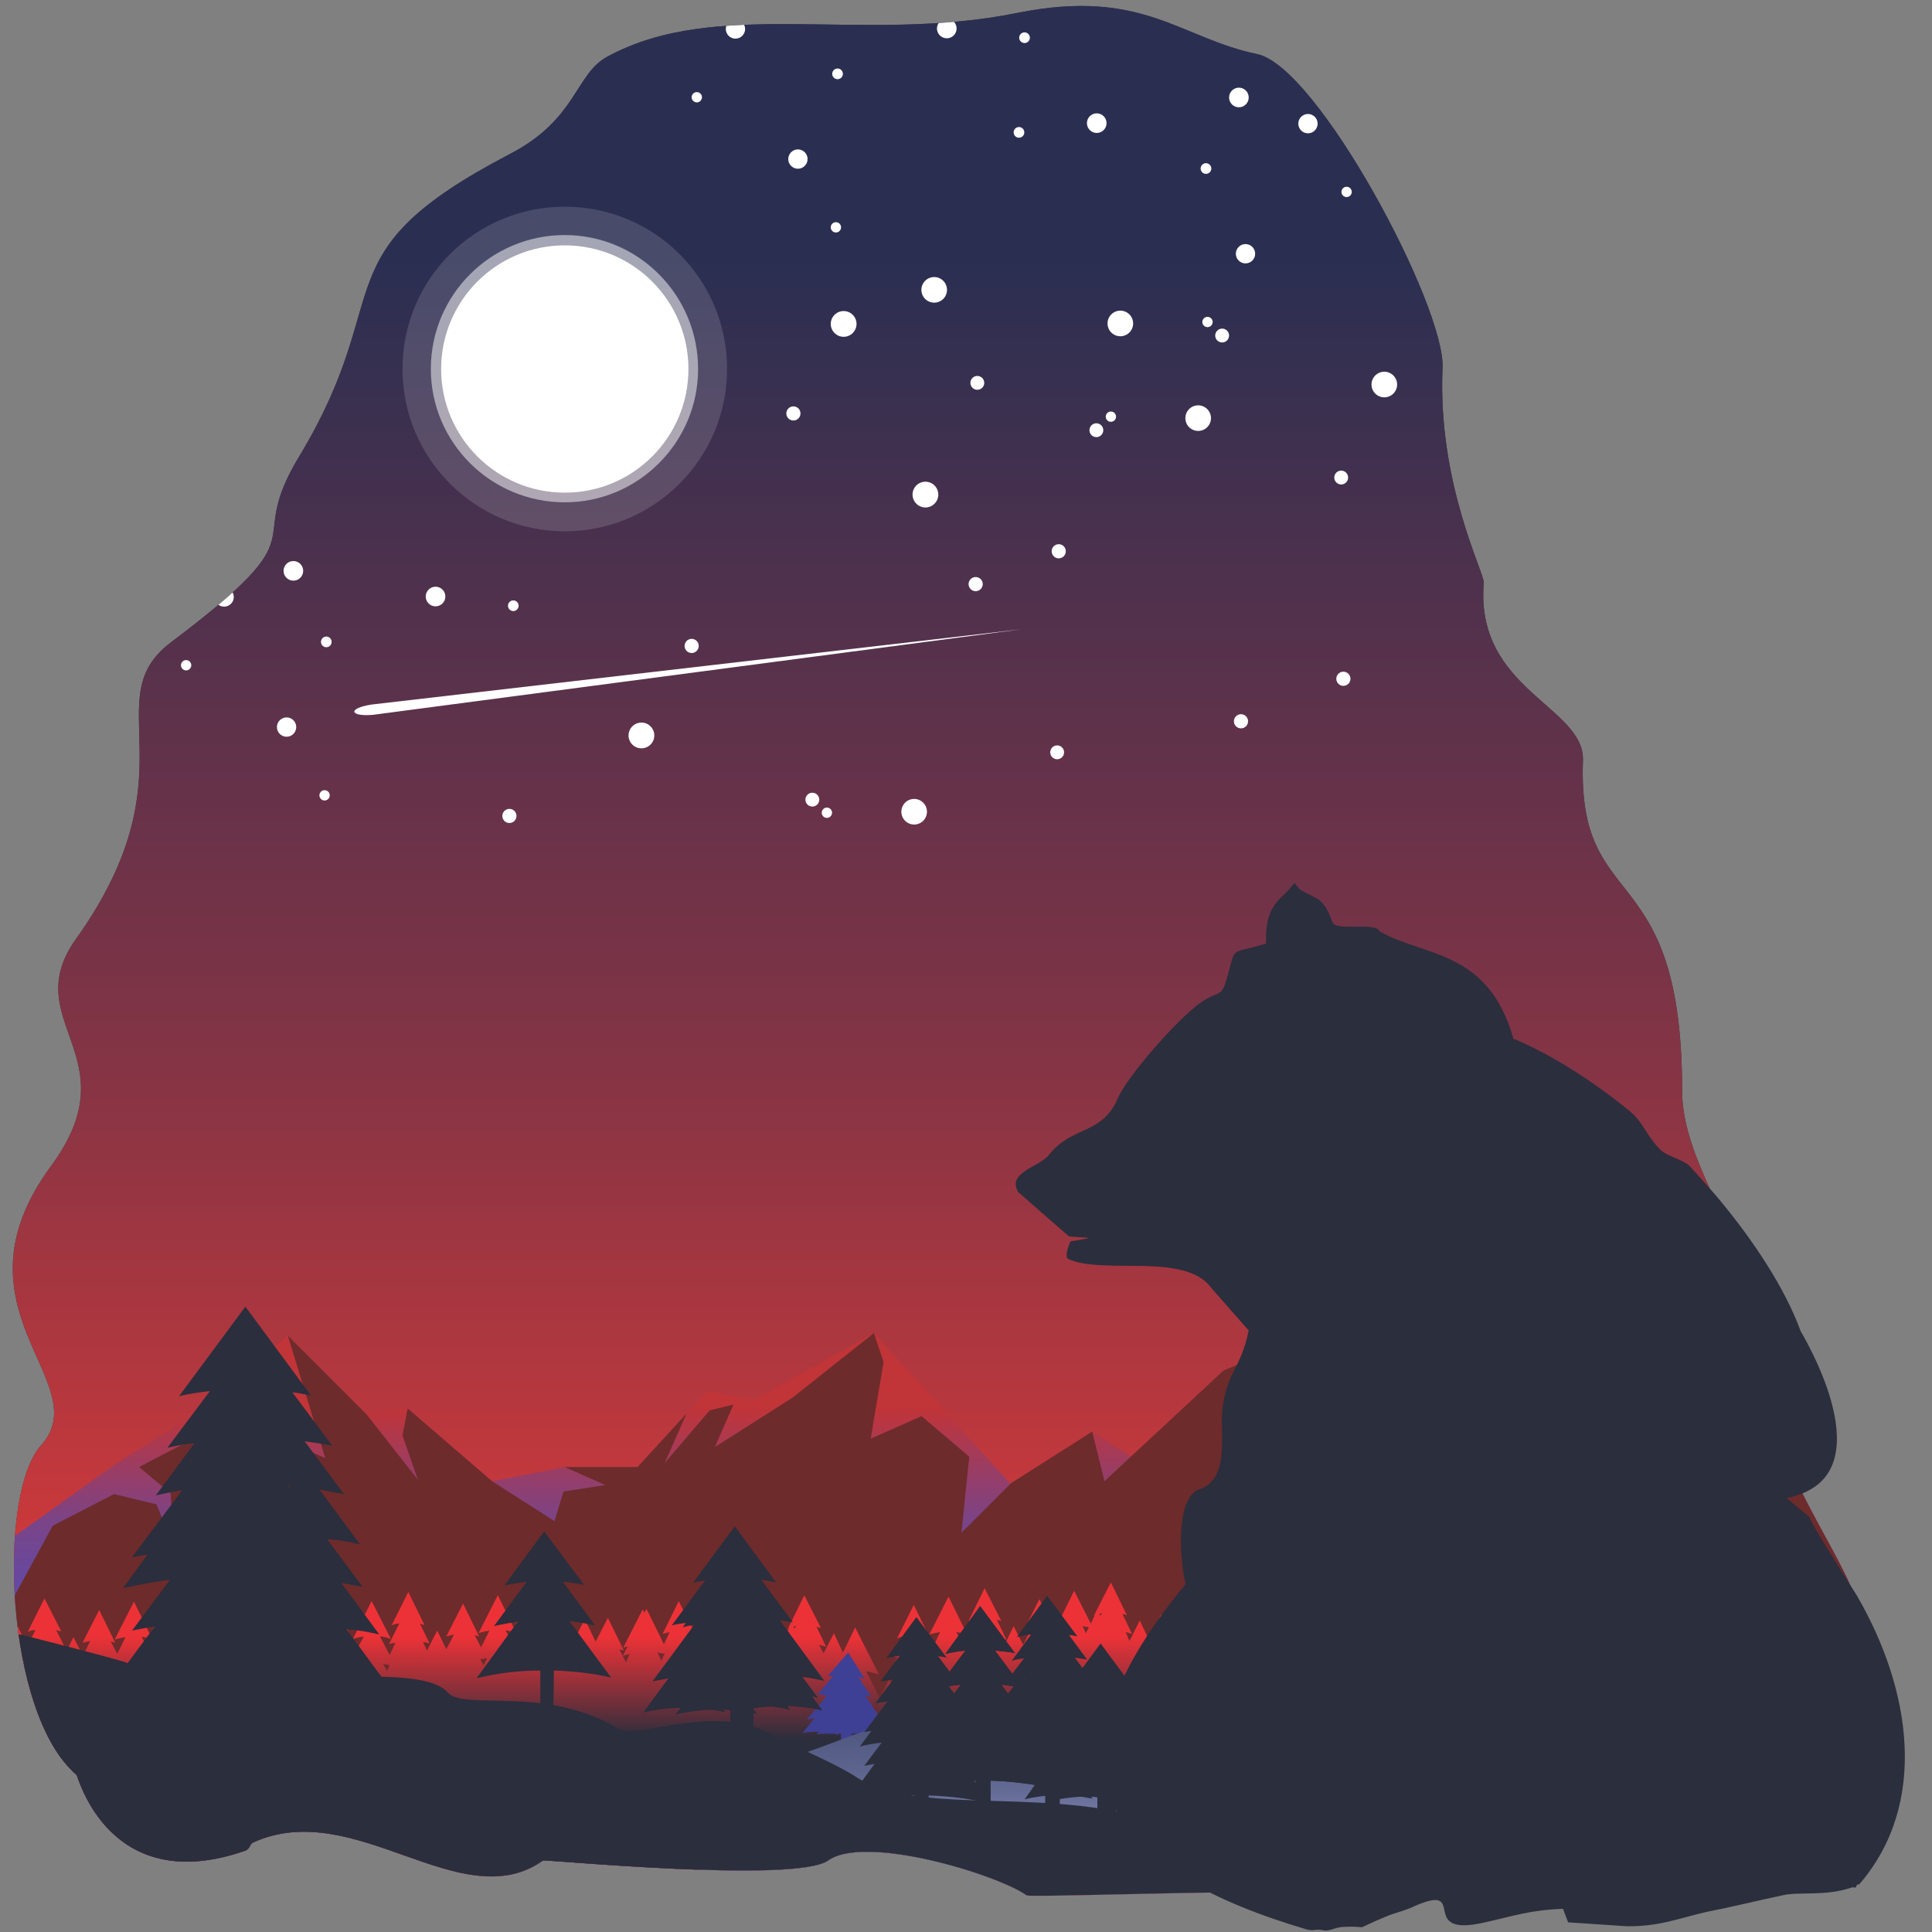 <?xml version='1.0' encoding='utf-8'?>
<svg xmlns="http://www.w3.org/2000/svg" width="3000px" height="3000px" version="1.1" style="shape-rendering:geometricPrecision; text-rendering:geometricPrecision; image-rendering:optimizeQuality; fill-rule:evenodd; clip-rule:evenodd" viewBox="0 0 3000 3000"><rect x="0" y="0" width="3000" height="3000" fill="#808080" stroke="none"/> <defs> <style type="text/css">  .str0 {stroke:white;stroke-width:2.362} .fil0 {fill:none} .fil1 {fill:#373435} .fil4 {fill:#6D2B2C} .fil11 {fill:#2B2E3C} .fil9 {fill:#3E4095} .fil12 {fill:white} .fil6 {fill:white} .fil8 {fill:white;fill-opacity:0.141} .fil7 {fill:white;fill-opacity:0.502} .fil5 {fill:url(#id21)} .fil3 {fill:url(#id22)} .fil10 {fill:url(#id23)} .fil2 {fill:url(#id24)}  </style> <clipPath id="id0"> <path d="M393 2861c158,-72 323,118 450,28 3,-2 392,36 443,0 57,-41 261,21 308,54 8,6 670,-25 831,15 26,6 35,-95 219,-58 164,34 15,-56 178,-137 31,-15 -31,-127 49,-195 80,-68 -118,-244 -118,-406 0,-198 -141,-333 -141,-468 0,-368 -163,-270 -154,-513 3,-84 -168,-110 -154,-276 1,-16 -72,-154 -64,-334 4,-96 -194,-468 -288,-487 -120,-25 -178,-103 -372,-64 -242,49 -466,-25 -637,68 -50,27 -47,97 -151,151 -299,156 -173,214 -327,469 -90,148 41,108 -199,289 -119,89 37,202 -148,461 -92,129 87,182 -39,353 -163,222 72,336 -15,433 -69,76 -56,418 55,512 2,2 50,191 261,118 9,-3 7,-10 13,-13z"/> </clipPath> <mask id="id1"> <linearGradient id="id2" gradientUnits="userSpaceOnUse" x1="934.356" y1="1178.35" x2="1203.32" y2="909.137"> <stop offset="0" style="stop-opacity:1; stop-color:white"/> </linearGradient> <rect style="fill:url(#id2)" x="549" y="976" width="1039" height="136"/> </mask> <mask id="id3"> <radialGradient id="id4" gradientUnits="userSpaceOnUse" cx="1847.15" cy="666.679" r="0" fx="1847.15" fy="666.679"> <stop offset="0" style="stop-opacity:1; stop-color:white"/> </radialGradient> <rect style="fill:url(#id4)" x="1846" y="666" width="22.629" height="327.206"/> </mask> <mask id="id5"> <radialGradient id="id6" gradientUnits="userSpaceOnUse" cx="1692.55" cy="817.01" r="0" fx="1692.55" fy="817.01"> <stop offset="0" style="stop-opacity:1; stop-color:white"/> </radialGradient> <rect style="fill:url(#id6)" x="1692" y="816" width="327.204" height="24.999"/> </mask> <mask id="id7"> <radialGradient id="id8" gradientUnits="userSpaceOnUse" cx="1789.61" cy="763.668" r="0" fx="1789.61" fy="763.668"> <stop offset="0" style="stop-opacity:1; stop-color:white"/> </radialGradient> <rect style="fill:url(#id8)" x="1788" y="762" width="131" height="131"/> </mask> <mask id="id9"> <radialGradient id="id10" gradientUnits="userSpaceOnUse" cx="1332.98" cy="166.453" r="0" fx="1332.98" fy="166.453"> <stop offset="0" style="stop-opacity:1; stop-color:white"/> </radialGradient> <rect style="fill:url(#id10)" x="1332" y="165" width="14.277" height="195.048"/> </mask> <mask id="id11"> <radialGradient id="id12" gradientUnits="userSpaceOnUse" cx="1241.22" cy="255.677" r="0" fx="1241.22" fy="255.677"> <stop offset="0" style="stop-opacity:1; stop-color:white"/> </radialGradient> <rect style="fill:url(#id12)" x="1240" y="255" width="195.047" height="15.684"/> </mask> <mask id="id13"> <radialGradient id="id14" gradientUnits="userSpaceOnUse" cx="1298.83" cy="224.017" r="0" fx="1298.83" fy="224.017"> <stop offset="0" style="stop-opacity:1; stop-color:white"/> </radialGradient> <rect style="fill:url(#id14)" x="1298" y="223" width="78.983" height="78.983"/> </mask> <mask id="id15"> <radialGradient id="id16" gradientUnits="userSpaceOnUse" cx="1001.5" cy="775.748" r="0" fx="1001.5" fy="775.748"> <stop offset="0" style="stop-opacity:1; stop-color:white"/> </radialGradient> <rect style="fill:url(#id16)" x="1000" y="775" width="10.711" height="138.633"/> </mask> <mask id="id17"> <radialGradient id="id18" gradientUnits="userSpaceOnUse" cx="936.57" cy="838.886" r="0" fx="936.57" fy="838.886"> <stop offset="0" style="stop-opacity:1; stop-color:white"/> </radialGradient> <rect style="fill:url(#id18)" x="936" y="838" width="138.633" height="11.708"/> </mask> <mask id="id19"> <radialGradient id="id20" gradientUnits="userSpaceOnUse" cx="977.336" cy="816.482" r="0" fx="977.336" fy="816.482"> <stop offset="0" style="stop-opacity:1; stop-color:white"/> </radialGradient> <rect style="fill:url(#id20)" x="976" y="815" width="56.582" height="56.582"/> </mask> <linearGradient id="id21" gradientUnits="userSpaceOnUse" x1="1421.98" y1="2540.9" x2="1421.98" y2="2701.19"> <stop offset="0" style="stop-opacity:1; stop-color:#ED3237"/> <stop offset="1" style="stop-opacity:1; stop-color:#2B2E3C"/> </linearGradient> <linearGradient id="id22" gradientUnits="userSpaceOnUse" x1="1442.9" y1="2186.1" x2="1442.9" y2="2677.06"> <stop offset="0" style="stop-opacity:1; stop-color:#C13438"/> <stop offset="0.361" style="stop-opacity:1; stop-color:#7A4488"/> <stop offset="1" style="stop-opacity:1; stop-color:#3254D9"/> </linearGradient> <linearGradient id="id23" gradientUnits="userSpaceOnUse" x1="2021.74" y1="2492.85" x2="2021.74" y2="2920.31"> <stop offset="0" style="stop-opacity:1; stop-color:#293055"/> <stop offset="0.671" style="stop-opacity:1; stop-color:#636A94"/> <stop offset="1" style="stop-opacity:1; stop-color:#9EA5D3"/> </linearGradient> <linearGradient id="id24" gradientUnits="userSpaceOnUse" x1="1437.48" y1="400.461" x2="1437.48" y2="2595.03"> <stop offset="0" style="stop-opacity:1; stop-color:#2A2F52"/> <stop offset="0.569" style="stop-opacity:1; stop-color:#843445"/> <stop offset="1" style="stop-opacity:1; stop-color:#DF3A38"/> </linearGradient> </defs> <g id="Layer_x0020_1">  <rect class="fil0" width="3000" height="3000"/> <path class="fil1" d="M393 2861c158,-72 323,118 450,28 3,-2 392,36 443,0 57,-41 261,21 308,54 8,6 670,-25 831,15 26,6 35,-95 219,-58 164,34 15,-56 178,-137 31,-15 -31,-127 49,-195 80,-68 -118,-244 -118,-406 0,-198 -141,-333 -141,-468 0,-368 -163,-270 -154,-513 3,-84 -168,-110 -154,-276 1,-16 -72,-154 -64,-334 4,-96 -194,-468 -288,-487 -120,-25 -178,-103 -372,-64 -242,49 -466,-25 -637,68 -50,27 -47,97 -151,151 -299,156 -173,214 -327,469 -90,148 41,108 -199,289 -119,89 37,202 -148,461 -92,129 87,182 -39,353 -163,222 72,336 -15,433 -69,76 -56,418 55,512 2,2 50,191 261,118 9,-3 7,-10 13,-13z"/> <g style="clip-path:url(#id0)"> <g id="_403455936"> <rect class="fil2" x="-224" y="-26" width="3322" height="3048"/> <polygon class="fil3" points="-23,2418 180,2273 302,2196 447,2074 569,2196 633,2187 764,2300 877,2278 990,2278 1099,2160 1171,2174 1357,2070 1570,2305 1696,2223 1760,2264 1900,2128 2009,2083 2221,1920 2547,2219 2638,2350 2801,2223 3045,2599 2402,2943 -159,2893 "/> <polygon class="fil4" points="-23,2418 23,2477 82,2369 177,2320 243,2336 270,2402 265,2319 216,2278 306,2231 314,2275 380,2210 505,2264 447,2074 569,2196 649,2298 625,2229 633,2187 764,2300 861,2362 875,2316 940,2306 877,2278 990,2278 1066,2195 1032,2272 1102,2190 1139,2181 1110,2247 1231,2170 1357,2070 1372,2115 1352,2234 1431,2199 1505,2262 1493,2380 1570,2303 1696,2223 1715,2300 1900,2128 2009,2083 2221,1920 2217,1982 2171,2118 2255,2031 2315,2037 2248,2096 2320,2061 2389,2149 2424,2129 2562,2293 2600,2373 2689,2293 2735,2305 2801,2223 3045,2599 2402,2943 -159,2893 "/> <path class="fil5" d="M908 2514l-19 38 -15 -29 -15 31 -7 -13c4,0 7,1 11,2l-16 -30c3,0 5,1 7,2l-25 -52 -26 52 2 -1 -7 14 -25 -51 -30 59c6,-2 11,-3 17,-4l-13 26 -10 -19c2,1 5,1 7,2l-25 -51 -26 51c4,-1 8,-2 12,-3l-12 23 -14 -29 -16 31 -6 -13c3,0 7,1 10,2l-15 -31c2,1 5,2 7,2l-25 -51 -26 52c4,-2 8,-3 12,-3l-16 32c3,-1 7,-2 10,-2l-9 19 -15 -29c6,0 11,2 17,4l-30 -59 -29 59c5,-2 11,-3 17,-4l-14 26 -9 -19c2,0 4,1 7,2l-26 -51 -25 51c4,-1 8,-2 12,-3l-17 33c4,-1 7,-2 11,-3l-15 30c3,-1 6,-2 10,-3l-15 29 -28 -57c6,1 13,3 19,5l-36 -73 -37 73c7,-2 14,-4 21,-5l-21 41 -7 -14 -14 30 -21 -41c7,1 13,3 20,5l-37 -73 -19 38 -15 -29 -15 31 -7 -13c4,0 7,1 11,2l-15 -31c2,1 4,2 7,3l-26 -52 -25 52 1 -1 -7 14 -25 -51 -30 59c6,-2 12,-3 17,-4l-13 26 -10 -19c3,1 5,1 7,2l-25 -51 -26 51c4,-1 8,-2 12,-3l-11 23 -15 -29 -15 31 -7 -13c4,0 7,1 11,2l-16 -31c3,1 5,2 8,2l-26 -51 -26 52c4,-2 8,-3 12,-3l-16 32c3,-1 7,-2 10,-2l-9 19 -15 -29c6,0 11,2 17,4l-29 -59 -30 59c6,-2 11,-3 17,-4l-13 26 -10 -19c2,0 5,1 7,2l-25 -51 -26 51c4,-1 8,-2 12,-3l-16 33c3,-1 7,-2 10,-3l-15 30c3,-1 7,-2 10,-3l-19 39c2,-1 4,-1 6,-2l-10 20c6,-2 12,-4 18,-5l-14 29c3,-1 5,-2 8,-2l-25 50c20,-7 39,-10 59,-11l0 60 12 0c0,0 0,-29 0,-60 14,1 27,3 40,6l0 35 12 0c0,0 0,-13 0,-31l1 0 -1 -1c0,-8 0,-18 0,-27 13,0 25,2 38,5l-9 17c6,-2 11,-3 17,-4l0 33 12 0c0,0 0,-12 1,-29 4,-1 9,-2 14,-2l0 0 0 0c1,0 1,0 2,0l0 0 0 0c1,0 2,0 2,0 3,0 6,1 9,2l-1 -2c2,0 4,0 5,0l0 36 16 0c0,0 0,-15 0,-33 1,0 2,1 3,1l-3 -5 0 -1c5,-1 9,-2 13,-2 2,0 3,1 4,1l0 50 8 0 0 2 12 0c0,0 0,-10 0,-25 3,0 5,0 7,0l-3 5c6,-2 12,-3 18,-4l0 1 0 -1c1,0 1,0 2,0 2,1 5,1 7,2l-1 -2c1,0 3,1 4,1l0 27 12 0c0,0 0,-10 0,-23l6 0 0 0 0 0 0 0 0 0 0 0 0 0 0 0 0 0 0 0 0 0 0 0 0 0 0 0 0 -1 0 0 0 0 0 0 0 0 0 0 0 -1 0 0 0 0 0 0 0 0 0 -1 0 0 0 0 0 0 0 -1 0 0 0 0 0 0 0 -1 0 0 0 0 0 -1 0 0 0 0 0 -1 0 0c2,0 3,0 4,0 4,0 7,1 10,2l-1 -3c4,1 7,1 11,2l0 7 12 0c0,0 0,-17 0,-40 4,-1 7,-1 11,-2l0 34 12 0c0,0 0,-12 0,-30 5,-1 11,-2 16,-2l0 0 0 0c1,0 2,0 3,0 3,0 6,1 9,2l-2 -2c2,0 4,0 5,0l0 36 16 0c0,0 0,-15 1,-33 1,1 1,1 2,1l-2 -5 0 -1c4,-1 8,-1 13,-2 1,0 2,1 4,1l0 50 12 0 0 -21c5,-1 9,-2 14,-2l-3 5c6,-2 12,-3 18,-3l0 0 1 0c0,-1 1,-1 1,-1 3,1 5,2 7,2l-1 -2c1,1 3,1 4,1l0 27 12 0c0,0 0,-11 0,-25 1,0 2,1 3,1l-2 -4 0 -1c3,0 6,-1 10,-1 3,0 6,1 9,2l-1 -2c4,0 8,0 11,1l0 7 12 0c0,0 1,-29 1,-60 10,1 21,2 31,4l-16 33c20,-7 39,-10 59,-11l0 60 12 0c0,0 0,-29 0,-60 13,1 26,3 40,6l0 35 12 0c0,0 0,-13 0,-31l0 0 0 -1c0,-8 0,-18 0,-27 12,0 25,2 37,5l-9 17c6,-2 12,-3 18,-4l0 33 12 0c0,0 0,-12 0,-29 5,-1 10,-2 14,-2l0 0 0 0c1,0 2,0 3,0l0 0 0 0c1,0 1,0 2,0 3,0 6,1 9,2l-1 -2c1,0 3,0 5,0l0 36 16 0c0,0 0,-15 0,-33 1,0 2,1 3,1l-3 -5 0 -1c4,-1 9,-2 13,-2 1,0 3,1 4,1l0 50 8 0 0 2 12 0c0,0 0,-10 0,-25 2,0 4,0 7,0l-3 5c6,-2 12,-3 18,-4l0 1 0 -1c1,0 1,0 2,0 2,1 4,1 6,2l0 -2c1,0 2,1 4,1l0 27 12 0c0,0 0,-10 0,-23l6 0 0 0 0 0 0 0 0 0 0 0 0 0 0 0 0 0 0 0 0 0 0 0 0 0 0 0 0 -1 0 0 0 0 0 0 0 0 0 0 0 -1 0 0 0 0 0 0 0 0 0 -1 0 0 0 0 0 0 0 -1 0 0 0 0 0 0 0 -1 0 0 0 0 0 -1 0 0 0 0 0 -1 0 0c1,0 3,0 4,0 3,0 7,1 10,2l-1 -3c3,1 7,1 11,2l0 7 12 0c0,0 0,-17 0,-40 3,-1 7,-1 10,-2l0 34 12 0c0,0 0,-12 0,-29 6,-2 11,-3 17,-3l0 0 0 0c1,0 2,0 2,0 3,0 6,1 9,2l-1 -2c2,0 3,0 5,0l0 36 16 0 0 -6c6,-2 11,-3 17,-5l0 22 12 0 0 -21c5,-1 10,-2 15,-2l-3 5c5,-1 9,-2 14,-3l0 54 12 0c0,0 0,-24 0,-53l1 0 -1 0 0 -2c2,1 3,1 4,1l0 27 12 0c0,0 0,-11 0,-25 1,0 2,1 2,1l-2 -4 0 -1c3,0 5,-1 8,-1 5,1 11,2 16,3l0 36 12 0 0 0 0 0 0 0 0 0 0 0 0 0 0 -1 0 0 0 0 0 0 0 0 0 0 0 0 0 0 0 0 0 0 0 0 0 0 0 -1 0 0 0 0 0 0 0 0 0 0 0 0 0 -1 0 0 0 0 0 0 0 0 0 -1 0 0 0 0 0 0 0 0 0 -1 0 0 0 0 0 0 0 0 0 -1 0 0 0 0 0 -1 0 0 0 0 0 0 0 -1 0 0 0 0 0 0 0 -1 0 0 0 0 0 0 0 -1 0 0 0 -1 0 0 0 0 0 -1 0 0 0 0 0 -1 0 0 0 0 0 -1 0 0 0 -1 0 0 0 0 0 0 0 -1 0 0 0 -1 0 0 0 0 0 -1 0 0 0 -1 0 0 0 -1 0 0 0 -1 0 0 0 -1 0 0 0 0 0 -1 0 0 0 -1 0 0 0 -1 0 0 0 0 0 -1 0 0 0 -1 0 0 0 -1 0 -1 0 0 0 0 0 -1 0 0 0 -1 6 0c0,0 0,-12 0,-29l1 0 0 0 1 0 0 0 0 0 1 0 1 1 0 0 0 0 1 0 0 0 0 0 1 0 0 0 1 0 0 0 1 0 0 0 1 0 0 0 1 0 0 0 1 0 0 0 0 0 1 0 0 0 1 1 0 0 1 0 0 0 2 0 0 0 0 0 1 0 2 1 0 0 0 0 1 0 0 0 1 0 0 0 0 0 1 0 0 0 0 0 1 0 1 1 1 0 0 0 1 0 0 0 0 0 1 0 0 0 0 0 1 0 0 0 1 1 0 0 0 0 1 0 0 0 1 0 0 0 0 0 1 0 0 0 -9 18c6,-2 12,-4 17,-4l0 33 13 0c0,0 0,-12 0,-29 4,-1 9,-2 14,-3l0 0 0 0c1,0 1,0 2,0l0 0 0 0c1,0 2,0 3,0 3,1 5,1 8,2l-1 -2c2,0 4,0 5,0l0 36 16 0c0,0 0,-15 1,-32 0,0 1,0 2,0l-2 -5 0 0c4,-2 8,-2 13,-3 1,1 2,1 3,1l0 50 8 0 0 2 12 0c0,0 0,-10 1,-24 2,-1 4,-1 6,-1l-3 5c6,-2 12,-3 18,-3l0 0 0 0c1,0 2,0 2,0 2,0 5,1 7,2l-1 -2c1,0 3,0 4,0l0 27 12 0c0,0 0,-10 0,-22l6 0 0 0 0 0 0 0 0 0 0 0 0 0 0 -1 0 0 0 0 0 0 0 0 0 0 0 0 0 0 0 0 0 -1 0 0 0 0 0 0 0 0 0 -1 0 0 0 0 0 0 0 0 0 -1 0 0 0 0 0 0 0 -1 0 0 0 0 0 -1 0 0 0 0 0 0 0 -1 0 0 0 0 0 -1c2,0 3,0 4,0 4,1 7,1 10,3l-1 -3c4,0 8,0 11,1l0 7 12 0c0,0 0,-17 1,-39 3,-1 6,-2 10,-2l0 33 12 0c0,0 0,-12 0,-29 5,-2 11,-2 16,-3l0 0 1 0c0,0 1,0 2,0 3,1 6,1 9,2l-2 -2c2,0 4,0 6,0l0 36 15 0c0,0 1,-15 1,-32 1,0 2,0 2,1l-2 -6 0 0c4,-1 9,-2 13,-2 1,0 2,0 4,0l0 50 12 0c0,0 0,-8 0,-21 5,-1 10,-2 14,-2l-2 6c6,-2 12,-4 18,-4l-1 0 1 0c0,0 1,0 1,0 3,0 5,1 7,2l-1 -2c2,0 3,0 4,0l0 27 12 0c0,0 1,-11 1,-24 0,0 1,0 2,0l-2 -4 0 0c3,-1 6,-2 10,-2 3,1 6,2 10,3l-2 -3c3,0 5,0 8,1l0 23 12 0 0 -16 4 0c0,0 0,-19 0,-43 12,0 24,2 36,6l0 35 12 0c0,0 0,-14 0,-32l1 0 -1 -1 1 -16c1,0 2,1 3,1l-3 -7 0 -5c12,1 24,2 37,5l-9 18c6,-2 12,-4 18,-4l0 33 12 0c0,0 0,-12 0,-29 4,-1 9,-2 14,-3l0 0 0 0c1,0 1,0 2,0l0 0 0 0c1,0 2,0 3,0 3,1 6,1 8,2l-1 -2c2,0 4,0 5,0l0 36 16 0c0,0 0,-15 1,-32 0,0 1,0 2,0l-2 -5 0 0c4,-1 8,-2 13,-3 1,1 2,1 4,1l0 50 7 0 0 2 12 0c0,0 1,-10 1,-24 2,-1 4,-1 6,-1l-3 6c6,-2 12,-4 18,-4l0 0 1 0c0,0 1,0 1,0 2,0 5,1 7,2l-1 -2c1,0 3,0 4,0l0 27 12 0c0,0 0,-10 0,-22l6 0 0 0 0 0 0 0 0 0 0 0 0 0 0 0 0 0 0 -1 0 0 0 0 0 0 0 0 0 0 0 0 0 0 0 -1 0 0 0 0 0 0 0 0 0 -1 0 0 0 0 0 0 0 0 0 -1 0 0 0 0 0 -1 0 0 0 0 0 0 0 -1 0 0 0 0 0 -1 1 0 0 0 0 0c1,-1 2,-1 3,-1 4,1 7,2 10,3l-1 -3c4,0 8,1 11,1l0 7 12 0c0,0 1,-17 1,-39 3,-1 6,-2 10,-2l0 33 12 0c0,0 0,-12 0,-29 5,-2 11,-2 16,-3l0 0 1 0c0,0 1,0 2,0 3,1 6,2 9,3l-2 -3c2,0 4,0 6,0l0 36 15 0c0,0 1,-15 1,-32 1,0 2,0 3,1l-3 -6 0 0c4,-1 9,-2 13,-2 1,0 2,0 4,0l0 50 12 0 0 -21c5,-1 10,-2 14,-2l-2 6c6,-2 12,-4 18,-4l0 0 0 0c0,0 1,0 1,0 3,0 5,1 7,2l-1 -2c2,0 3,0 4,0l0 27 12 0c0,0 1,-11 1,-24 0,0 1,0 2,0l-2 -4 0 0c3,-1 6,-2 10,-2 3,1 6,2 10,3l-2 -3c4,0 8,1 12,1l0 7 12 0c0,0 0,-28 0,-59 10,0 21,1 31,4l-16 32c20,-6 39,-10 59,-10l0 59 12 0c0,0 0,-28 0,-59 13,0 27,2 40,6l0 35 12 0c0,0 0,-13 0,-32l1 0 -1 -1c0,-8 0,-17 0,-27 13,1 25,2 37,5l-8 18c6,-2 11,-4 17,-4l0 33 12 0c0,0 0,-12 0,-29 5,-1 10,-2 15,-3l-1 0 1 0c0,0 1,0 2,0l0 0 0 0c1,0 2,0 2,0 3,1 6,1 9,2l-1 -2c2,0 3,0 5,0l0 36 16 0c0,0 0,-15 0,-32 1,0 2,0 3,0l-3 -5 0 0c5,-1 9,-2 13,-3 2,1 3,1 4,1l0 50 8 0 0 2 12 0c0,0 0,-10 0,-24 2,-1 5,-1 7,-1l-3 6c6,-2 12,-4 18,-4l0 0 0 0c1,0 1,0 2,0 2,0 4,1 7,2l-1 -2c1,0 2,0 4,0l0 27 12 0c0,0 0,-10 0,-22l6 0 0 0 0 0 0 0 0 0 0 0 0 0 0 0 0 0 0 -1 0 0 0 0 0 0 0 0 0 0 0 0 0 0 0 -1 0 0 0 0 0 0 0 0 0 -1 0 0 0 0 0 0 0 0 0 -1 0 0 0 0 0 -1 0 0 0 0 0 0 0 -1 0 0 0 0 0 -1 0 0 0 0 0 0c1,-1 3,-1 4,-1 3,1 7,2 10,3l-1 -3c3,0 7,1 11,1l0 7 12 0c0,0 0,-17 0,-39 4,-1 7,-2 10,-2l0 33 13 0c0,0 0,-12 0,-29 5,-2 11,-2 16,-3l0 0 0 0c1,0 2,0 2,0 3,1 6,2 9,3l-1 -3c2,0 4,0 5,0l0 36 16 0 0 -6c6,-1 12,-3 17,-4l0 21 12 0 1 -21c4,-1 9,-2 14,-2l-3 6c5,-2 10,-3 14,-4l0 55 12 0c0,0 1,-25 1,-53l0 0 0 -1 0 -1c1,0 2,0 3,0l0 27 12 0c0,0 0,-11 0,-24 1,0 2,0 2,0l-2 -4 0 0c3,-1 6,-1 8,-2 6,1 11,2 16,4l0 35 12 0 0 0 0 0 0 0 0 0 0 0 0 0 0 0 0 0 0 0 0 0 0 0 0 0 0 -1 0 0 0 0 0 0 0 0 0 0 0 0 0 0 0 0 0 -1 0 0 0 0 0 0 0 0 0 0 0 0 0 -1 0 0 0 0 0 0 0 0 0 -1 0 0 0 0 0 0 0 -1 0 0 0 0 0 0 0 0 0 -1 0 0 0 0 0 -1 0 0 0 0 0 0 0 -1 0 0 0 0 0 -1 0 0 0 0 0 -1 0 0 0 0 0 -1 0 0 0 0 0 0 0 -1 0 0 0 0 0 -1 0 0 0 -1 0 0 0 0 0 -1 0 0 0 -1 0 0 0 0 0 -1 0 0 0 -1 0 0 0 0 1 -1 0 0 0 -1 0 0 0 0 0 -1 0 0 0 -1 0 0 0 -1 0 0 0 -1 0 0 0 -1 0 0 0 -1 0 0 0 -1 0 0 0 0 0 -1 0 0 0 -1 0 0 0 -1 0 -1 5 0c0,0 0,-12 0,-28l1 0 0 0 1 0 0 0 1 0 0 0 1 0 0 0 1 0 0 0 0 0 1 0 0 0 0 0 1 0 0 0 2 0 0 0 0 1 0 0 1 0 0 0 1 0 0 0 0 0 1 0 0 0 1 0 0 0 1 0 0 0 2 0 0 0 1 1 0 0 2 0 0 0 0 0 1 0 0 0 1 0 0 0 1 0 0 0 0 1 1 0 0 0 2 0 0 0 0 0 1 0 0 0 1 0 0 0 0 1 1 0 0 0 0 0 1 0 0 0 1 0 0 0 0 0 1 0 0 0 1 1 0 0 0 0 -9 17c6,-2 12,-3 18,-4l0 33 12 0c0,0 0,-12 0,-29 5,-1 9,-2 14,-2l0 0 0 0c1,0 2,-1 2,-1l0 0 1 0c0,0 1,0 2,0 3,1 6,2 9,3l-2 -3c2,0 4,0 6,1l0 35 15 0c0,0 1,-14 1,-32 1,0 2,1 2,1l-2 -6 0 0c4,-1 8,-2 13,-2 1,0 2,0 4,1l0 50 7 0 0 2 13 0c0,0 0,-10 0,-25 2,0 4,0 6,-1l-2 6c6,-2 12,-3 17,-4l0 0 1 0c0,0 1,0 1,0 3,1 5,1 7,2l-1 -2c2,0 3,0 4,0l0 28 12 0c0,0 0,-10 1,-23l6 0 0 0 0 0 0 0 0 0 0 0 0 0 0 0 0 0 0 0 0 0 0 -1 0 0 0 0 0 0 0 0 0 0 0 0 0 0 0 -1 0 0 0 0 0 0 0 -1 0 0 0 0 0 0 0 0 0 -1 0 0 0 0 0 -1 0 0 0 0 0 0 0 -1 0 0 0 0 0 -1 0 0 0 0c1,0 2,0 4,-1 3,1 6,2 10,3l-2 -3c4,0 8,1 11,2l0 7 13 0c0,0 0,-18 0,-40 3,-1 7,-1 10,-2l0 33 12 0c0,0 0,-12 0,-29 6,-1 11,-2 17,-2l0 0 0 0c1,-1 1,-1 2,-1 3,1 6,2 9,3l-1 -3c1,0 3,1 5,1l0 35 16 0c0,0 0,-14 0,-32 1,0 2,1 3,1l-3 -5 0 -1c4,-1 9,-2 13,-2 1,0 3,0 4,1l0 50 12 0c0,0 0,-9 0,-21 5,-2 10,-2 14,-2l-2 5c6,-2 12,-3 18,-4l0 0 0 0c0,0 1,0 2,0 2,1 4,1 6,2l-1 -2c2,0 3,0 4,0l0 28 13 0c0,0 0,-11 0,-25 1,0 1,0 2,1l-2 -4 0 -1c3,-1 7,-1 10,-1 3,0 7,1 10,2l-2 -3c4,0 8,1 12,2l0 7 12 0c0,0 0,-29 0,-60 18,1 35,4 53,10l-38 -77c7,2 15,3 23,6l-30 -59c7,1 13,2 20,4l-37 -72 -36 73c7,-2 13,-4 20,-5l-20 41 -7 -14 -15 30 -20 -41c6,1 12,2 19,4l-36 -72 -20 38 -14 -29 -16 31 -6 -13c3,0 7,1 10,2l-15 -31c2,1 5,1 7,2l-25 -51 -26 52 1 -1 -6 13 -26 -51 -29 60c5,-2 11,-3 16,-4l-13 26 -9 -19c2,0 4,1 7,2l-26 -51 -25 51c4,-1 7,-2 11,-3l-11 23 -14 -29 -16 31 -7 -14c4,1 8,2 11,3l-15 -31c2,1 5,1 7,2l-26 -51 -25 52c4,-2 8,-3 12,-4l-10 19 -27 -55 -3 7 -3 -6 -29 60 0 0 0 0 0 0 0 0 0 0 0 -1 0 0 0 0 0 0 0 0 0 0 0 0 1 0 0 0 0 0 0 0 0 0 0 0 0 0 0 0 0 0 0 0 0 0 0 0 0 0 0 0 0 0 1 0 0 0 0 0 0 0 0 0 0 0 0 0 0 0 0 0 0 0 0 0 0 0 0 0 0 0 1 0 0 0 0 0 0 0 0 0 0 0 0 0 0 0 0 0 0 -1 0 0 0 0 0 0 0 0 1 0 0 0 0 0 0 0 0 0 0 0 0 0 0 0 0 0 0 0 0 0 0 0 0 0 0 0 1 0 0 0 0 0 0 0 0 0 0 0 0 0 0 0 0 0 0 0 0 0 0 0 0 0 0 0 1 0 0 0 0 0 0 0 -8 15c4,-2 8,-3 11,-4l-6 13 -10 -19c3,0 5,1 8,2l-26 -51 -18 37 -18 -36 -19 39 -15 -30 -15 32 -7 -14c4,1 7,2 11,3l-16 -31c3,0 5,1 8,2l-26 -51 -25 51 1 0 -7 13 -25 -51 -30 59c6,-1 11,-3 17,-4l-13 27 -10 -20c2,1 5,2 7,2l-25 -51 -26 52c4,-2 8,-3 12,-3l-11 23 -15 -30 -15 31 -7 -13c4,1 7,2 11,3l-16 -31c3,0 5,1 7,2l-25 -51 -26 51c4,-1 8,-2 12,-3l-16 33c3,-1 7,-2 10,-3l-9 19 -15 -29c6,1 11,2 17,4l-29 -59 -30 59c6,-2 11,-3 17,-4l-13 27 -10 -20c2,1 5,2 7,2l-25 -51 -26 52c4,-2 8,-3 12,-3l-17 32c4,-1 7,-2 11,-2l-15 30c3,-2 7,-2 10,-3l-14 28 -29 -57c7,1 13,3 20,5l-37 -73 -36 74c6,-3 13,-4 20,-5l-21 41 -6 -14 -15 29 -21 -40c7,0 13,2 20,4l-37 -73 -19 39 -14 -30 -16 32 -6 -14c3,1 7,2 10,3l-15 -31c2,0 5,1 7,2l-25 -51 -26 51 1 0 -6 13 -26 -51 -29 59c5,-1 11,-3 16,-4l-13 27 -10 -20c3,1 5,2 8,2l-26 -51 -26 52c4,-2 8,-3 12,-3l-11 22 -15 -29 -15 31 -7 -13c4,1 7,2 11,3l-15 -31c2,0 4,1 7,2l-26 -51 -25 51c4,-1 8,-2 11,-3l-16 33c4,-1 7,-2 11,-3l-10 19 -15 -29c6,1 12,2 17,4l-29 -59 -30 59c6,-2 12,-3 17,-4l-12 25 -9 -17c2,0 4,1 5,1l-25 -51 -26 52c4,-2 8,-3 12,-3l-16 32c2,0 3,-1 5,-1l-6 13c1,-1 3,-2 5,-2l-9 18c4,-2 7,-2 10,-3l-9 18 -4 -9 -15 29 -21 -41c7,1 13,3 20,5l-37 -73 -19 39 -14 -30 -16 31 -7 -13c4,1 8,2 11,3l-15 -31c2,0 5,1 7,2l-26 -51 -25 51 1 0 -6 13 -26 -51 -29 59c5,-2 11,-3 16,-4l-13 27 -10 -20c3,1 5,2 8,2l-26 -51 -26 52c4,-2 8,-3 12,-3l-11 22 -15 -29 -15 31 -7 -13c4,1 7,1 11,3l-15 -31c2,0 4,1 7,2l-26 -51 -25 51c4,-1 7,-2 11,-3l-9 19 -27 -55 -3 6 -3 -5 -30 59 0 0 1 0 0 0 0 0 0 0 0 0 0 0 0 0 0 0 0 0 0 0 0 0 0 0 0 0 0 0 0 0 1 0 0 0 0 0 0 0 0 0 0 0 0 0 0 0 0 0 0 0 0 0 0 0 0 0 0 0 1 0 0 -1 0 0 0 0 0 0 0 0 0 0 0 0 0 0 0 0 0 0 0 0 0 0 0 0 1 0 0 0 0 0 0 0 0 0 0 0 0 0 0 0 0 0 0 0 0 0 0 0 0 0 1 0 0 0 0 0 0 0 0 0 0 0 0 0 0 0 0 0 0 0 0 0 0 0 0 0 0 0 1 0 0 0 0 0 0 0 0 0 0 0 0 0 0 0 0 -1 0 0 0 0 0 0 0 0 0 0 0 0 1 0 -8 15c4,-1 7,-2 11,-3l-6 13 -10 -20c3,1 5,1 7,2l-25 -51 -19 37 -17 -35zm539 67c3,0 5,1 7,1l-3 6 -4 -7zm-48 16l0 0 0 0 0 0zm1112 95l-1 1 0 -1 1 0zm44 -109l0 0 0 0 0 0zm-1030 106l0 0 0 0 0 0zm45 -109l0 0 0 0 0 0zm520 99l0 0 0 0 0 0zm45 -109l0 0 0 0 0 0zm563 129l0 -3 0 1 0 0 0 0 1 0 0 0 0 0 0 0 -1 2zm99 9c1,0 2,0 2,0l-2 4 0 -4zm-46 -134l-1 0 0 0 1 0zm-1038 122l0 -3 0 0 0 0 0 0 0 0 1 0 0 0 0 0 -1 3zm99 9c1,0 1,0 2,0l-2 4 0 -4zm-47 -134l0 0 0 0 0 0zm512 115l0 -3 1 0 0 0 0 0 0 0 0 0 0 0 1 0 -2 3zm84 9l-14 28c0,-6 0,-13 0,-21 1,0 2,0 3,1l-2 -6 0 0c4,-1 8,-2 13,-2l0 0zm-31 -134l0 0 0 0 0 0zm349 132l0 0 0 0 0 0 1 0 0 0 0 0 1 0 0 0 0 0 1 0 0 0 0 0 0 0 0 0 0 0 0 0 0 0 1 0 0 0 0 1 0 0 0 0 0 0 1 0 0 0 0 0 0 0 0 0 0 0 0 0 1 0 0 0 0 0 0 0 0 0 0 12 -6 -13zm6 27l0 6 -3 -6c1,0 2,0 3,0zm-991 -30l0 0 0 0 0 0 0 0 1 0 0 0 0 0 1 0 0 0 0 0 0 0 1 0 0 0 0 0 0 0 0 0 0 0 0 0 1 0 0 0 0 0 0 0 0 0 0 0 1 0 0 0 0 0 0 0 0 0 0 0 0 0 1 0 0 1 0 0 0 0 0 0 0 0 0 12 -6 -13zm6 27l0 6 -3 -7c1,0 2,1 3,1zm559 -37l0 0 0 0 0 0 0 0 0 0 0 0 0 0 1 0 0 0 0 0 0 0 0 0 0 0 0 0 0 0 1 0 0 0 0 0 0 0 0 0 0 0 1 0 0 0 0 0 0 0 0 0 0 0 0 0 1 0 0 0 0 0 0 0 0 0 0 0 0 0 1 0 0 0 0 0 0 0 0 0 0 0 0 1 0 0 1 0 0 0 0 0 0 12 -6 -13zm6 27l0 6 -3 -7c1,0 2,1 3,1zm532 21l0 -14c3,-1 5,-1 8,-2l-8 16zm77 -45c2,0 4,0 7,0l0 14 -7 -14zm7 29l0 5 -4 -6c1,0 3,0 4,1zm-26 -94c2,0 3,-1 5,-1l-3 6 -2 -5zm-37 28l-6 -14c2,1 5,1 7,2l-1 2c1,-1 3,-1 4,-2l2 1 -6 11zm19 -14l0 0 0 0 0 0zm-967 -17c1,-1 3,-1 5,-1l-3 6 -2 -5zm-37 28l-6 -14c2,0 4,1 7,1l-1 2c1,0 3,-1 4,-1l2 0 -6 12zm-21 81l0 -13c3,-1 5,-2 8,-2l-8 15zm77 -44c2,0 4,0 7,0l0 14 -7 -14zm7 28l0 6 -4 -7c1,1 2,1 4,1zm-44 -80l0 1 0 -1 0 0zm635 -66l-6 -12c1,0 2,0 3,0l0 0 0 0c3,1 6,1 9,2l-6 10zm8 12l0 -1 1 0 -1 1zm36 -2l1 0 -1 1 0 -1zm-1027 -1l1 0 -1 1 0 -1zm-3 8l-5 9 -6 -11c4,1 7,1 11,2zm-5 51l0 0 0 0 0 0zm14 -59l0 -1 0 0 0 1zm36 -2l0 0 0 0 0 0zm523 -8l0 0 0 1 0 -1zm-4 8l-4 9 -6 -11c4,1 7,1 10,2zm-4 51l0 0 0 0 0 0zm-27 69l0 1 -2 -3 2 0 0 2zm41 -128l-1 -1 1 0 0 1zm36 -2l0 0 0 0 0 0zm581 -50c1,0 3,0 4,0l-2 4 -2 -4zm34 54l1 0 0 1 -1 -1zm-1019 -57c1,0 2,-1 4,-1l-2 4 -2 -3zm34 54l1 0 -1 0 0 0zm532 -61l-1 -3c1,0 2,-1 3,-1l-2 4zm33 51l0 0 0 0 0 0zm122 23l-1 1 0 -1 1 0zm-484 45l-4 8c2,0 4,-1 6,-1l-9 17 -15 -29c8,1 15,3 22,5zm-6 26c5,-2 11,-4 16,-5l-9 19 -7 -14zm78 -66l-5 -9c4,-1 7,-1 10,-2l-5 11zm-9 -18l0 0 0 0 0 0zm-43 27l0 0 1 -1 -1 1zm36 -2l1 0 -1 1 0 -1zm631 -3l-4 -9 0 0 0 0 0 0 0 0 0 0 1 0 0 0 0 0 0 0 0 0 0 0 0 0 1 0 0 0 0 0 0 0 0 0 0 0 0 0 1 0 0 0 0 0 0 0 0 0 0 0 0 0 1 0 0 0 0 0 0 0 0 -1 0 0 0 0 1 0 0 0 0 0 0 0 0 0 0 0 0 0 0 0 1 0 0 0 0 0 0 0 0 0 0 0 0 0 1 0 0 0 0 0 0 0 0 0 0 0 0 0 1 0 0 0 0 0 0 0 0 0 0 0 0 0 1 0 0 0 0 0 0 0 0 0 0 0 0 0 1 -1 0 0 0 0 -6 11zm-8 -17l-1 -1 1 0 0 1zm-7 25l0 0 0 0 0 0zm-970 -11l-4 -9 0 0 0 0 0 0 0 0 0 0 1 0 0 0 0 0 0 0 0 0 0 0 0 0 1 0 0 0 0 0 0 0 0 0 0 0 0 0 0 -1 1 0 0 0 0 0 0 0 0 0 0 0 0 0 1 0 0 0 0 0 0 0 0 0 0 0 0 0 1 0 0 0 0 0 0 0 0 0 0 0 0 0 1 0 0 0 0 0 0 0 0 0 0 0 0 0 1 0 0 0 0 0 0 0 0 0 0 0 0 0 1 -1 0 0 0 0 0 0 0 0 0 0 0 0 0 0 1 0 0 0 0 0 0 0 0 0 0 0 0 0 1 0 0 0 -6 11zm-9 -18l0 0 1 0 -1 0zm-6 25l0 0 0 1 0 -1zm571 -35l0 0 0 0 0 0zm9 18l-5 -9 0 0 1 0 0 0 0 0 0 0 0 0 0 0 0 0 1 0 0 0 0 0 0 0 0 0 0 0 0 0 1 0 0 0 0 0 0 0 0 -1 0 0 0 0 0 0 1 0 0 0 0 0 0 0 0 0 0 0 0 0 1 0 0 0 0 0 0 0 0 0 0 0 0 0 1 0 0 0 0 0 0 0 0 0 0 0 0 0 1 0 0 0 0 0 0 0 0 0 0 0 0 0 1 0 0 0 0 0 0 0 0 -1 0 0 0 0 1 0 0 0 0 0 0 0 0 0 0 0 0 0 0 0 1 0 0 0 0 0 0 0 0 0 0 0 -5 11zm-16 7l1 0 0 1 -1 -1zm477 -2l-1 -2 2 0 -1 2zm-1 -35l-5 -11 0 0 0 0 0 0 0 0 0 0 0 1 1 0 0 0 0 0 0 0 0 0 0 0 0 0 0 0 0 0 0 0 1 0 0 0 0 0 0 0 0 0 0 0 0 0 0 0 0 0 0 0 0 0 1 0 0 0 0 0 0 0 0 0 0 0 0 0 0 0 0 0 1 0 0 0 0 0 0 0 0 0 0 0 0 0 1 0 0 0 0 0 0 0 0 0 0 0 0 0 0 0 1 0 0 0 0 0 0 1 0 0 0 0 0 0 1 0 0 0 0 0 0 0 0 0 0 0 0 0 0 0 0 0 0 0 1 0 0 0 1 0 0 0 0 0 0 0 0 0 0 0 1 0 0 0 0 0 -5 9zm-984 31l-1 -1 2 0 -1 1zm-1 -34l-5 -11 0 0 0 0 0 0 0 0 0 0 0 0 0 0 0 0 1 0 0 0 0 0 0 0 0 0 0 0 0 0 0 0 0 0 1 0 0 0 0 0 0 0 0 0 0 0 0 0 0 0 0 0 0 0 0 1 1 0 0 0 0 0 0 0 0 0 0 0 0 0 0 0 0 0 0 0 1 0 0 0 0 0 0 0 0 0 0 0 0 0 0 0 0 0 0 0 1 0 0 0 0 0 0 0 0 0 0 0 0 0 0 0 0 0 0 0 0 0 1 0 0 0 0 0 0 0 0 0 0 0 0 0 0 0 0 0 1 0 0 0 0 0 0 0 0 0 0 0 0 0 0 0 0 0 0 0 0 0 1 1 0 0 0 0 0 0 0 0 0 0 0 0 0 0 1 0 0 0 0 0 0 0 0 0 0 0 0 0 0 0 0 0 1 0 -5 9zm569 -19l-4 9 -6 -11 0 0 1 0 0 0 0 0 0 0 0 0 0 0 0 0 0 0 0 0 0 0 1 0 0 0 0 0 0 0 0 0 0 0 0 0 0 0 0 0 0 0 1 0 0 0 0 0 0 0 0 0 0 0 0 1 0 0 0 0 0 0 0 0 1 0 0 0 0 0 0 0 0 0 0 0 0 0 0 0 0 0 1 0 0 0 0 0 0 0 0 0 0 0 0 0 0 0 0 0 0 0 0 0 1 0 0 0 0 0 0 0 0 0 0 0 0 0 0 0 0 0 0 0 1 0 0 0 0 0 0 0 0 0 0 0 0 0 0 0 0 0 0 0 1 0 0 0 0 0 0 0 0 0 0 0 0 1 0 0 0 0 0 0 0 0 1 0 0 0 0 0 0 0 0 0 0 0 0 0 0 0 0 0 1 0 0 0 0 0 0 0 0 0 0 0 0 0 0 0 0 0zm-4 42l1 0 -1 1 0 -1zm-1201 150l0 0 0 0 0 0zm45 -110l0 1 0 -1 0 0zm-1030 107l0 0 0 0 0 0zm45 -110l0 0 0 0 0 0zm520 100l0 0 0 0 0 0zm45 -110l-1 0 0 0 1 0zm563 130l0 -3 0 0 0 0 0 0 0 0 1 0 0 0 0 0 -1 3zm99 9c1,0 1,0 2,0l-2 4 0 -4zm-47 -134l0 0 0 0 0 0zm-1037 122l0 -3 0 0 0 0 0 0 0 0 0 0 1 0 0 0 -1 3zm99 8c1,0 1,0 2,1l-2 4 0 -5zm-47 -134l0 1 0 -1 0 0zm512 116l0 -3 0 0 0 0 1 0 0 0 0 0 0 0 0 0 -1 3zm84 8l-14 28c0,-6 0,-13 0,-21 1,1 2,1 3,1l-3 -5 0 -1c5,-1 9,-1 13,-2l1 0zm-31 -134l0 1 0 -1 0 0zm349 133l0 0 0 0 0 0 0 0 1 0 0 0 0 0 1 0 0 0 0 0 0 0 0 0 1 0 0 0 0 0 0 0 0 0 0 0 1 0 0 0 0 0 0 0 0 0 0 0 1 0 0 0 0 0 0 0 0 0 0 0 0 0 1 0 0 0 0 0 0 1 0 11 -6 -12zm6 27l0 6 -3 -7c1,0 2,1 3,1zm-991 -31l0 0 0 0 0 0 0 0 0 0 1 0 0 0 1 1 0 0 0 0 0 0 0 0 0 0 1 0 0 0 0 0 0 0 0 0 0 0 1 0 0 0 0 0 0 0 0 0 0 0 1 0 0 0 0 0 0 0 0 0 0 0 0 0 1 0 0 0 0 0 0 0 0 0 0 12 -6 -13zm6 28l0 6 -3 -7c1,0 2,0 3,1zm558 -38l0 0 0 0 1 0 0 0 0 0 0 0 0 0 0 0 0 0 1 0 0 0 0 0 0 0 0 0 0 0 0 1 1 0 0 0 0 0 0 0 0 0 0 0 0 0 1 0 0 0 0 0 0 0 0 0 0 0 1 0 0 0 0 0 0 0 0 0 0 0 0 0 0 0 1 0 0 0 0 0 0 0 0 0 0 0 0 0 1 0 0 0 0 12 -7 -13zm7 28l0 6 -4 -7c2,0 3,0 4,1zm532 20l0 -13c3,-1 5,-2 8,-2l-8 15zm21 -81l-6 -14c2,0 4,1 7,1l-1 2c1,0 2,-1 4,-1l2 0 -6 12zm-949 -32c2,0 4,0 6,-1l-3 6 -3 -5zm-36 28l-7 -13c3,0 5,0 8,1l-1 2c1,-1 2,-1 4,-1l2 0 -6 11zm-21 82l0 -13c2,-1 5,-2 8,-3l-8 16zm76 -45c3,0 5,0 7,0l0 14 -7 -14zm7 29l0 6 -3 -7c1,0 2,0 3,1zm-43 -80l0 0 0 0 0 0zm635 -66l-6 -13c1,0 2,0 3,1l0 0 0 0c3,0 6,1 8,1l-5 11zm8 12l0 -1 0 0 0 1zm36 -2l0 0 0 0 0 0zm-1027 -1l0 0 0 1 0 -1zm-3 8l-5 9 -6 -11c4,0 7,1 11,2zm-5 51l0 0 0 0 0 0zm-27 69l0 0 -1 -2 1 -1 0 3zm41 -129l0 0 0 -1 0 1zm36 -2l0 0 0 1 0 -1zm522 -7l1 0 0 1 -1 -1zm-3 8l-4 9 -6 -11c3,0 7,1 10,2zm-4 51l-1 0 0 0 1 0zm-27 69l0 0 -2 -2 2 0 0 2zm41 -129l-1 0 1 -1 0 1zm35 -2l1 0 0 1 -1 -1zm582 -49c1,0 2,-1 4,-1l-2 4 -2 -3zm34 54l1 0 -1 0 0 0zm-1019 -57c1,-1 2,-1 3,-1l-2 4 -1 -3zm34 53l0 0 0 1 0 -1zm532 -60l-2 -3c2,-1 3,-1 4,-1l-2 4zm33 50l0 0 0 1 0 -1zm121 24l0 0 0 0 0 0zm-976 15l-5 -9c4,-1 7,-2 10,-2l-5 11zm-9 -18l0 -1 0 0 0 1zm-42 27l-1 -1 1 0 0 1zm35 -2l1 0 0 0 -1 0zm509 23l-5 8c2,-1 4,-1 6,-2l-8 18 -15 -29c7,1 14,2 22,5zm-7 25c6,-2 11,-3 17,-4l-9 19 -8 -15zm79 -65l-5 -9c3,-1 7,-2 10,-2l-5 11zm-9 -18l-1 -1 1 0 0 1zm-43 27l0 -1 1 0 -1 1zm36 -2l1 0 -1 0 0 0zm631 -3l-4 -9 0 0 0 0 0 0 0 0 0 0 1 0 0 0 0 0 0 0 0 0 0 0 0 0 0 0 1 0 0 0 0 0 0 0 0 -1 0 0 0 0 1 0 0 0 0 0 0 0 0 0 0 0 0 0 1 0 0 0 0 0 0 0 0 0 0 0 0 0 0 0 1 0 0 0 0 0 0 0 0 0 0 0 0 0 1 0 0 0 0 0 0 0 0 0 0 0 0 0 1 0 0 0 0 0 0 -1 0 0 0 0 0 0 0 0 1 0 0 0 0 0 0 0 0 0 0 0 0 0 1 0 0 0 0 0 0 0 0 0 0 0 0 0 1 0 -6 11zm-9 -18l0 0 1 0 -1 0zm-6 25l0 0 0 1 0 -1zm-970 -10l-4 -9 0 0 0 0 0 0 0 0 0 0 0 0 0 0 1 -1 0 0 0 0 0 0 0 0 0 0 0 0 1 0 0 0 0 0 0 0 0 0 0 0 0 0 1 0 0 0 0 0 0 0 0 0 0 0 0 0 1 0 0 0 0 0 0 0 0 0 0 0 0 0 1 0 0 0 0 0 0 0 0 -1 0 0 0 0 0 0 1 0 0 0 0 0 0 0 0 0 0 0 0 0 1 0 0 0 0 0 0 0 0 0 0 0 0 0 1 0 0 0 0 0 0 0 0 0 0 0 0 0 1 0 0 0 0 0 0 0 0 0 0 0 0 0 1 0 -6 11zm-9 -18l0 -1 0 0 0 1zm-7 25l1 0 0 1 -1 -1zm572 -36l0 1 0 -1 0 0zm9 19l-5 -9 0 0 0 0 1 0 0 0 0 0 0 0 0 0 0 -1 0 0 1 0 0 0 0 0 0 0 0 0 0 0 0 0 1 0 0 0 0 0 0 0 0 0 0 0 0 0 1 0 0 0 0 0 0 0 0 0 0 0 0 0 1 0 0 0 0 0 0 0 0 0 0 0 0 0 0 0 1 0 0 -1 0 0 0 0 0 0 0 0 0 0 0 0 1 0 0 0 0 0 0 0 0 0 0 0 0 0 1 0 0 0 0 0 0 0 0 0 0 0 0 0 1 0 0 0 0 0 0 0 0 0 0 0 0 0 1 0 0 0 0 0 0 0 0 0 -5 11zm-16 7l1 0 -1 1 0 -1zm477 -3l-1 -1 2 -1 -1 2zm-1 -34l-5 -11 0 0 0 0 0 0 0 0 0 0 0 0 0 0 0 0 1 0 0 0 0 0 0 0 0 0 0 0 0 0 0 0 0 0 0 0 0 0 1 0 0 0 0 0 0 0 0 0 0 0 0 0 0 0 0 0 1 0 0 0 0 0 0 1 0 0 0 0 0 0 0 0 0 0 0 0 1 0 0 0 0 0 0 0 0 0 0 0 0 0 1 0 0 0 0 0 0 0 0 0 0 0 0 0 0 0 1 0 0 0 0 0 0 0 0 0 0 0 0 0 0 0 1 0 0 0 0 0 0 0 0 0 0 0 0 0 1 1 0 0 1 0 0 0 0 0 0 0 0 0 0 0 0 0 0 0 1 0 -5 9zm-984 31l-1 -2 2 0 -1 2zm-1 -34l-6 -11 1 0 0 0 0 0 0 0 0 0 0 0 0 0 0 0 0 0 1 0 0 0 0 0 0 0 0 0 0 0 0 0 0 0 0 0 0 0 0 0 1 0 0 0 0 0 0 0 0 0 0 0 0 0 0 0 0 0 0 0 1 0 0 0 0 0 0 0 0 0 0 0 0 0 0 0 0 0 0 0 1 0 0 0 0 0 0 0 0 0 0 0 0 0 0 0 0 0 0 1 0 0 1 0 0 0 0 0 0 0 0 0 0 0 0 0 0 0 0 0 1 0 0 0 0 0 0 0 0 0 0 0 0 0 0 0 0 0 0 0 0 0 1 0 0 0 0 0 0 0 0 0 0 0 0 0 0 0 0 0 0 0 1 0 0 0 0 0 0 0 0 0 0 0 0 0 0 0 1 0 0 0 0 0 0 0 0 1 0 0 0 0 0 0 -4 9zm569 -19l-4 9 -6 -11 0 0 0 0 0 0 1 0 0 0 0 0 0 0 0 0 0 0 0 0 0 0 0 0 0 0 1 0 0 0 0 0 0 0 0 0 0 0 0 0 0 0 0 0 0 0 0 0 1 0 0 0 0 0 0 0 0 0 0 0 0 0 0 0 0 0 1 0 0 0 0 0 0 0 0 0 0 0 0 0 0 0 0 0 0 0 0 0 1 0 0 0 0 0 0 0 0 0 0 1 0 0 0 0 0 0 0 0 1 0 0 0 0 0 0 0 0 0 0 0 0 0 0 0 0 0 0 0 1 0 0 0 0 0 0 0 0 0 0 0 0 0 0 0 0 0 0 0 0 0 1 0 0 0 0 0 0 0 0 0 0 0 0 0 0 0 0 0 1 0 0 0 0 0 0 0 0 0 0 0 0 0 0 0 0 0 0 0 0 0 1 0 0 1 0 0 0 0 0 0 0 0zm-4 41l1 0 -1 2 0 -2z"/> <circle class="fil6" cx="877" cy="573" r="192"/> <path class="fil7" d="M877 365c114,0 207,93 207,208 0,114 -93,207 -207,207 -115,0 -208,-93 -208,-207 0,-115 93,-208 208,-208z"/> <path class="fil8" d="M877 321c139,0 252,112 252,252 0,139 -113,252 -252,252 -139,0 -252,-113 -252,-252 0,-140 113,-252 252,-252z"/> <path class="fil9" d="M1272 2689l-4 4c8,-1 16,-1 23,-1l0 0 1 0c0,0 1,0 2,0 3,0 5,1 8,2l-1 -2c2,0 4,0 5,1l-1 23 15 1c0,0 1,-10 2,-21 1,0 2,0 3,0l-3 -3 0 -1c4,0 9,0 13,0 4,1 8,1 13,3l-2 -3c8,1 16,2 24,5l-7 -10c1,0 3,0 4,1l-10 -16c5,2 10,3 15,4l-28 -43c3,0 6,1 9,2l-20 -31c3,1 6,2 10,3l-26 -41 -32 37c3,0 6,0 9,-1l-25 30c3,-1 7,-1 10,-1l-2 3c2,-1 5,-1 8,-2l-32 38c4,-1 8,-1 12,-2l-19 23c9,-2 17,-2 26,-2zm38 -87l0 0 0 0 0 0z"/> <path class="fil10" d="M2744 2402l-14 19c3,0 6,-1 10,-2l-19 26c2,-1 4,-1 6,-1l-10 12 -19 -27c6,1 12,2 18,4l-35 -49 -36 49c7,-2 13,-3 20,-3l-20 27 -7 -9 -15 19 -20 -27c7,1 13,2 19,3l-35 -48 -36 48c7,-1 13,-2 20,-3l-29 40c7,-2 14,-3 21,-4l-27 36 -8 -12c3,1 7,2 10,2l-17 -22c4,0 8,1 12,2l-17 -23c3,1 6,1 8,2l-27 -37 -28 37c4,-1 8,-2 13,-2l-18 24c4,-1 8,-2 11,-2l-16 22c4,-1 8,-2 11,-3l-20 28c-17,0 -31,0 -43,3 -116,23 -314,-2 -345,17 -121,73 -239,45 -242,48 -67,47 -142,-13 -202,20 -61,33 -78,49 -134,51 -144,6 -157,33 -270,66l-7 11c-8,77 -289,240 -45,240 219,0 1163,103 1234,73 124,-53 414,15 510,-113 99,-132 85,-211 41,-380 -10,-36 -108,-41 -173,-38 0,-7 0,-18 0,-29 17,0 34,2 51,6l-23 -31c4,0 8,1 12,2l-14 -20c2,1 5,1 8,2l-14 -18c4,0 9,1 13,2l-16 -21c3,1 7,1 10,2l-15 -20c3,0 7,1 10,2l-15 -20c3,0 5,0 7,1l-25 -34 -24 34c3,-1 7,-1 11,-2l-16 21c4,0 7,-1 10,-1zm-291 126c1,0 2,0 3,-1l-1 1 -2 0zm90 9l-9 -12c3,-1 7,-1 11,-2l0 0 0 0c12,-2 25,-3 38,-3l0 22c-13,-1 -27,-3 -40,-5zm58 8c3,-1 5,-1 8,-1l-1 1 -7 0zm13 1c3,0 7,-1 10,-1l0 0 0 0c1,0 1,0 2,0 2,0 5,1 7,1l-1 -1c1,0 2,0 4,0l0 3c-7,0 -14,-1 -22,-2zm34 3l0 -2c1,0 1,0 2,0l-2 -2 0 -1c3,0 6,0 10,-1 3,1 6,1 9,2l-1 -2c4,0 8,1 11,1l0 5 11 0c-11,1 -25,1 -40,0zm41 0c0,-2 0,-20 0,-40 18,1 35,3 52,7l-12 -17c11,-1 22,-2 33,-2l0 30c-24,1 -42,3 -47,5 -2,9 -11,14 -26,17zm-37 -83c2,0 3,0 5,-1l-3 5 -2 -4zm-36 19l-7 -9c3,0 5,0 8,0l-1 2c1,-1 2,-1 3,-1l3 0 -6 8zm-21 54l0 -9c3,-1 5,-1 8,-2l-8 11zm0 -10l0 -9c2,0 5,0 7,0l-7 9zm75 -20c3,0 5,0 7,0l0 9 -7 -9zm7 19l0 4 -3 -5c1,1 2,1 3,1zm-42 -53l0 0 0 0 0 0zm82 -19c6,-1 12,-2 18,-3l-10 14 -8 -11zm7 12l-3 4c3,0 5,-1 8,-1l-10 14 -15 -20c6,1 13,2 20,3zm-248 32l0 0 0 0 0 0zm39 -1l0 0 0 0 0 0zm230 -80l0 0 0 0 0 0zm35 -1l0 0 0 0 0 0z"/> <path class="fil11" d="M-33 2522c3,0 227,57 230,60 61,72 443,-18 498,46 25,29 151,-12 265,56 32,19 153,-44 244,13 7,5 88,38 125,62 100,66 319,8 490,79 52,21 259,-21 353,18 88,36 223,-57 394,45 73,43 205,47 -68,134 -105,33 -564,1 -755,15 -425,33 -766,-5 -1180,-83 -202,-39 -427,-41 -632,-33 -75,3 28,-255 27,-268 -1,-31 11,-117 9,-144z"/> <path class="fil11" d="M845 2378l-62 84c12,-3 23,-4 35,-6l-51 69c13,-3 25,-5 37,-7l-64 88c33,-8 66,-12 99,-12l0 68 20 0c0,0 1,-32 1,-68 30,1 59,4 89,11l-65 -88c14,2 27,4 40,7l-50 -68c11,1 22,3 33,5l-62 -83z"/> <path class="fil11" d="M302 2241l-60 81c14,-3 27,-6 41,-8l-78 104c8,-1 16,-3 24,-4l-38 52c24,-5 48,-10 73,-13l-59 79c11,-2 23,-5 35,-6l-100 135c78,-18 156,-27 234,-29l0 162 48 0c0,0 1,-77 2,-161 70,1 140,10 209,26l-95 -129c17,1 34,4 51,8l-59 -80c11,2 22,4 33,6l-55 -74c17,1 34,4 51,8l-63 -85c13,2 25,5 38,7l-61 -82c14,2 29,4 43,7l-62 -83c10,1 19,3 29,5l-102 -138 -103 139c16,-4 32,-6 48,-8l-66 88c14,-3 28,-6 42,-7zm2 71l-1 -1 3 -1 -2 2zm143 -5l3 0 -2 2 -1 -2z"/> <path class="fil11" d="M1057 2652l-8 10c18,-4 35,-6 52,-7l0 0 0 0c2,0 4,0 5,0 7,1 13,2 20,4l-3 -4c4,0 8,0 11,1l0 53 35 0c0,0 1,-22 1,-49 2,1 4,1 6,2l-6 -8 0 -1c10,-2 19,-3 29,-3 9,1 19,3 28,5l-4 -6c18,1 36,3 54,7l-16 -22c3,1 6,2 9,2l-24 -32c11,1 23,4 34,6l-69 -94c6,1 13,2 20,3l-49 -66c8,1 16,3 23,4l-64 -87 -65 88c6,-2 12,-3 19,-4l-52 70c7,-2 15,-3 22,-4l-5 7c6,-2 12,-3 18,-4l-65 88c8,-2 17,-3 25,-5l-39 53c19,-4 39,-7 58,-7zm75 -202l-1 1 0 -1 1 0z"/> <path class="fil11" d="M1499 2563l-44 59c12,-3 25,-5 37,-6l-55 74c14,-3 27,-5 41,-7l-70 95c36,-8 72,-12 107,-13l0 75 23 0c0,0 0,-36 0,-75 33,1 65,5 97,12l-70 -95c14,2 29,4 44,8l-54 -74c11,1 23,3 34,6l-44 -59c11,1 21,2 31,4l-54 -73 -54 74c10,-2 21,-4 31,-5z"/> <path class="fil11" d="M1499 2563l-44 59c12,-3 25,-5 37,-6l-55 74c14,-3 27,-5 41,-7l-70 95c36,-8 72,-12 107,-13l0 75 23 0c0,0 0,-36 0,-75 33,1 65,5 97,12l-70 -95c14,2 29,4 44,8l-54 -74c11,1 23,3 34,6l-44 -59c11,1 21,2 31,4l-54 -73 -54 74c10,-2 21,-4 31,-5z"/> <path class="fil11" d="M1387 2608l-28 37c6,-1 12,-2 19,-3l-36 48c4,-1 7,-2 11,-2l-18 24c12,-3 23,-5 34,-6l-27 36c5,-1 10,-2 16,-3l-46 63c36,-9 72,-13 108,-14l0 75 22 0c0,0 0,-36 0,-75 33,1 65,5 97,13l-44 -60c8,1 16,2 23,4l-27 -37c5,1 11,2 16,3l-26 -34c8,0 16,2 24,3l-29 -39c6,1 11,3 17,4l-28 -38c7,1 13,2 20,3l-28 -38c4,0 8,1 13,2l-47 -63 -47 64c7,-2 14,-3 21,-4l-30 40c7,-1 13,-2 20,-3zm1 33l-1 -1 1 0 0 1zm65 -2l1 0 0 0 -1 0z"/> <path class="fil11" d="M1590 2575l-28 37c7,-1 13,-2 19,-3l-36 48c4,-1 8,-2 11,-2l-17 24c11,-3 22,-5 33,-6l-27 36c5,-1 11,-2 16,-3l-46 63c36,-9 72,-13 108,-14l0 75 22 0c0,0 1,-36 1,-75 32,1 64,5 96,13l-43 -60c7,1 15,2 23,4l-27 -37c5,1 10,2 15,3l-25 -34c8,1 15,2 23,3l-29 -39c6,1 12,3 18,4l-28 -38c6,1 13,2 19,3l-28 -38c4,0 9,1 13,2l-47 -63 -47 64c7,-2 14,-3 22,-4l-30 41c6,-2 13,-3 19,-4zm1 33l-1 -1 2 0 -1 1zm66 -2l1 0 -1 0 0 0z"/> <path class="fil11" d="M1639 2788l-6 8c14,-3 28,-5 43,-6l0 0 0 0c1,0 3,0 4,0 6,1 11,2 17,3l-3 -3c3,0 7,0 10,1l0 44 29 0c0,0 0,-18 1,-40 1,0 3,0 5,1l-5 -7 0 -1c8,-1 16,-2 24,-2 8,1 16,2 23,4l-3 -5c15,1 30,3 45,6l-13 -18c2,0 5,1 7,1l-20 -27c10,2 19,4 29,6l-59 -79c6,1 12,2 18,3l-41 -56c6,1 13,2 19,4l-54 -73 -54 73c5,-1 10,-2 16,-3l-44 59c7,-2 13,-3 19,-4l-4 6c5,-1 10,-2 15,-3l-55 74c7,-2 14,-3 21,-5l-32 45c16,-4 32,-6 48,-6zm62 -169l0 1 0 -1 0 0z"/> <circle class="fil6" cx="1310" cy="503" r="20"/> <circle class="fil6" cx="2291" cy="650" r="20"/> <circle class="fil6" cx="348" cy="927" r="15"/> <circle class="fil6" cx="1142" cy="45" r="15"/> <circle class="fil6" cx="2031" cy="192" r="15"/> <circle class="fil6" transform="matrix(0.061 -0.085 0.085 0.061 1450.62 450.082)" r="190"/> <circle class="fil6" transform="matrix(-0.061 -0.085 -0.085 0.061 2149.55 597.092)" r="190"/> <circle class="fil6" transform="matrix(0.047 -0.065 0.065 0.047 455.554 886.42)" r="190"/> <circle class="fil6" transform="matrix(0.047 -0.065 0.065 0.047 1249.41 4.358)" r="190"/> <circle class="fil6" transform="matrix(-0.047 -0.065 -0.065 0.047 1923.76 151.369)" r="190"/> <circle class="fil6" cx="1437" cy="768" r="20"/> <circle class="fil6" cx="996" cy="1142" r="20"/> <circle class="fil6" cx="445" cy="1129" r="15"/> <circle class="fil6" cx="1239" cy="247" r="15"/> <circle class="fil6" cx="1934" cy="394" r="15"/> <circle class="fil6" transform="matrix(-0.061 0.085 0.085 0.061 1739.65 502.264)" r="190"/> <circle class="fil6" transform="matrix(0.061 0.085 -0.085 0.061 1860.52 649.275)" r="190"/> <circle class="fil6" transform="matrix(0.061 -0.085 -0.085 -0.061 1419.49 1260.45)" r="190"/> <circle class="fil6" transform="matrix(-0.047 0.065 0.065 0.047 676.31 926.277)" r="190"/> <circle class="fil6" transform="matrix(-0.047 0.065 0.065 0.047 1470.17 44.215)" r="190"/> <circle class="fil6" transform="matrix(0.047 0.065 -0.065 0.047 1703.01 191.225)" r="190"/> <circle class="fil6" cx="1232" cy="642" r="11"/> <circle class="fil6" cx="791" cy="1267" r="11"/> <circle class="fil6" cx="2368" cy="789" r="11"/> <circle class="fil6" cx="1927" cy="1120" r="11"/> <circle class="fil6" cx="289" cy="1033" r="8"/> <circle class="fil6" cx="1082" cy="151" r="8"/> <circle class="fil6" cx="2091" cy="298" r="8"/> <circle class="fil6" transform="matrix(0.033 -0.046 0.046 0.033 1517.58 594.512)" r="190"/> <circle class="fil6" transform="matrix(-0.033 -0.046 -0.046 0.033 2082.59 741.523)" r="190"/> <circle class="fil6" transform="matrix(-0.033 0.046 -0.046 -0.033 1641.56 1168.2)" r="190"/> <circle class="fil6" transform="matrix(0.026 -0.035 0.035 0.026 506.697 996.735)" r="190"/> <circle class="fil6" transform="matrix(0.026 -0.035 0.035 0.026 1300.55 114.674)" r="190"/> <circle class="fil6" transform="matrix(-0.026 -0.035 -0.035 0.026 1872.62 261.684)" r="190"/> <circle class="fil6" cx="1515" cy="907" r="11"/> <circle class="fil6" cx="1074" cy="1003" r="11"/> <circle class="fil6" cx="2086" cy="1054" r="11"/> <circle class="fil6" cx="1644" cy="856" r="11"/> <circle class="fil6" cx="504" cy="1235" r="8"/> <circle class="fil6" cx="1298" cy="353" r="8"/> <circle class="fil6" cx="1875" cy="500" r="8"/> <circle class="fil6" cx="1725" cy="647" r="8"/> <circle class="fil6" cx="1284" cy="1262" r="8"/> <circle class="fil6" transform="matrix(-0.033 0.046 0.046 0.033 1897.74 521.018)" r="190"/> <circle class="fil6" transform="matrix(0.033 0.046 -0.046 0.033 1702.43 668.029)" r="190"/> <circle class="fil6" transform="matrix(0.033 -0.046 -0.046 -0.033 1261.4 1241.69)" r="190"/> <circle class="fil6" transform="matrix(-0.026 0.035 0.035 0.026 797.057 940.601)" r="190"/> <circle class="fil6" transform="matrix(-0.026 0.035 0.035 0.026 1590.91 58.539)" r="190"/> <circle class="fil6" transform="matrix(0.026 0.035 -0.035 0.026 1582.26 205.549)" r="190"/> <path class="fil6" style="mask:url(#id1)" d="M577 1094l1010 -117 -1008 133c-36,3 -40,-10 -2,-16z"/> <g> <polygon class="fil12" style="mask:url(#id3)" points="1847,667 1868,667 1868,992 1847,992 "/> <polygon class="fil12" style="mask:url(#id5)" points="1693,840 1693,817 2018,817 2018,840 "/> <path class="fil12 str0" style="mask:url(#id7)" d="M1854 764c36,0 65,29 65,64 0,36 -29,65 -65,65 -35,0 -64,-29 -64,-65 0,-35 29,-64 64,-64z"/> </g> <g> <polygon class="fil12" style="mask:url(#id9)" points="1333,166 1345,166 1345,359 1333,359 "/> <polygon class="fil12" style="mask:url(#id11)" points="1241,269 1241,256 1434,256 1434,269 "/> <path class="fil12 str0" style="mask:url(#id13)" d="M1337 224c21,0 38,17 38,38 0,21 -17,39 -38,39 -21,0 -38,-18 -38,-39 0,-21 17,-38 38,-38z"/> </g> <g> <polygon class="fil12" style="mask:url(#id15)" points="1002,776 1010,776 1010,912 1002,912 "/> <polygon class="fil12" style="mask:url(#id17)" points="937,849 937,839 1073,839 1073,849 "/> <path class="fil12 str0" style="mask:url(#id19)" d="M1004 816c15,0 28,13 28,28 0,15 -13,27 -28,27 -15,0 -27,-12 -27,-27 0,-15 12,-28 27,-28z"/> </g> </g> </g> <path class="fil0" d="M393 2861c158,-72 323,118 450,28 3,-2 392,36 443,0 57,-41 261,21 308,54 8,6 670,-25 831,15 26,6 35,-95 219,-58 164,34 15,-56 178,-137 31,-15 -31,-127 49,-195 80,-68 -118,-244 -118,-406 0,-198 -141,-333 -141,-468 0,-368 -163,-270 -154,-513 3,-84 -168,-110 -154,-276 1,-16 -72,-154 -64,-334 4,-96 -194,-468 -288,-487 -120,-25 -178,-103 -372,-64 -242,49 -466,-25 -637,68 -50,27 -47,97 -151,151 -299,156 -173,214 -327,469 -90,148 41,108 -199,289 -119,89 37,202 -148,461 -92,129 87,182 -39,353 -163,222 72,336 -15,433 -69,76 -56,418 55,512 2,2 50,191 261,118 9,-3 7,-10 13,-13z"/> <path class="fil11" d="M2010 1371l8 10c29,17 37,12 51,51 6,15 67,-1 73,14 69,40 169,28 208,167 0,1 2,1 3,1 58,25 118,63 176,110 23,18 28,41 50,62 9,9 35,15 44,24 14,15 28,31 42,47 59,70 108,146 131,210 17,29 130,230 -22,259l36 30c-2,4 73,121 73,121 85,146 112,324 4,449 -1,0 -4,0 -4,2 -2,6 -4,1 -8,3 -41,14 -82,6 -107,12 -38,8 -78,18 -119,26 -43,10 -74,23 -124,22l-90 -6 -8 -21c-52,2 -76,11 -121,21 -108,25 -23,-63 -110,-25 -12,6 -28,10 -39,14 -66,27 -22,16 -69,18 -16,0 -22,8 -35,5 -11,-2 -12,2 -24,-1 -291,-86 -438,-235 -188,-536 -9,-37 -16,-132 20,-147 50,-14 33,-91 37,-123 7,-61 28,-62 41,-124l-58 -66c-41,-57 -171,-19 -224,-46 -2,-9 1,-15 5,-26 0,-1 28,-4 28,-6l-30 -2 -79 -69c-18,-31 34,-39 48,-58 37,-46 82,-30 107,-88 16,-37 105,-137 136,-153 21,-12 25,-6 32,-29 17,-58 2,-39 62,-58 -1,-36 5,-56 29,-77 1,-1 2,-2 3,-3 1,0 11,-13 12,-14z"/> </g> </svg>